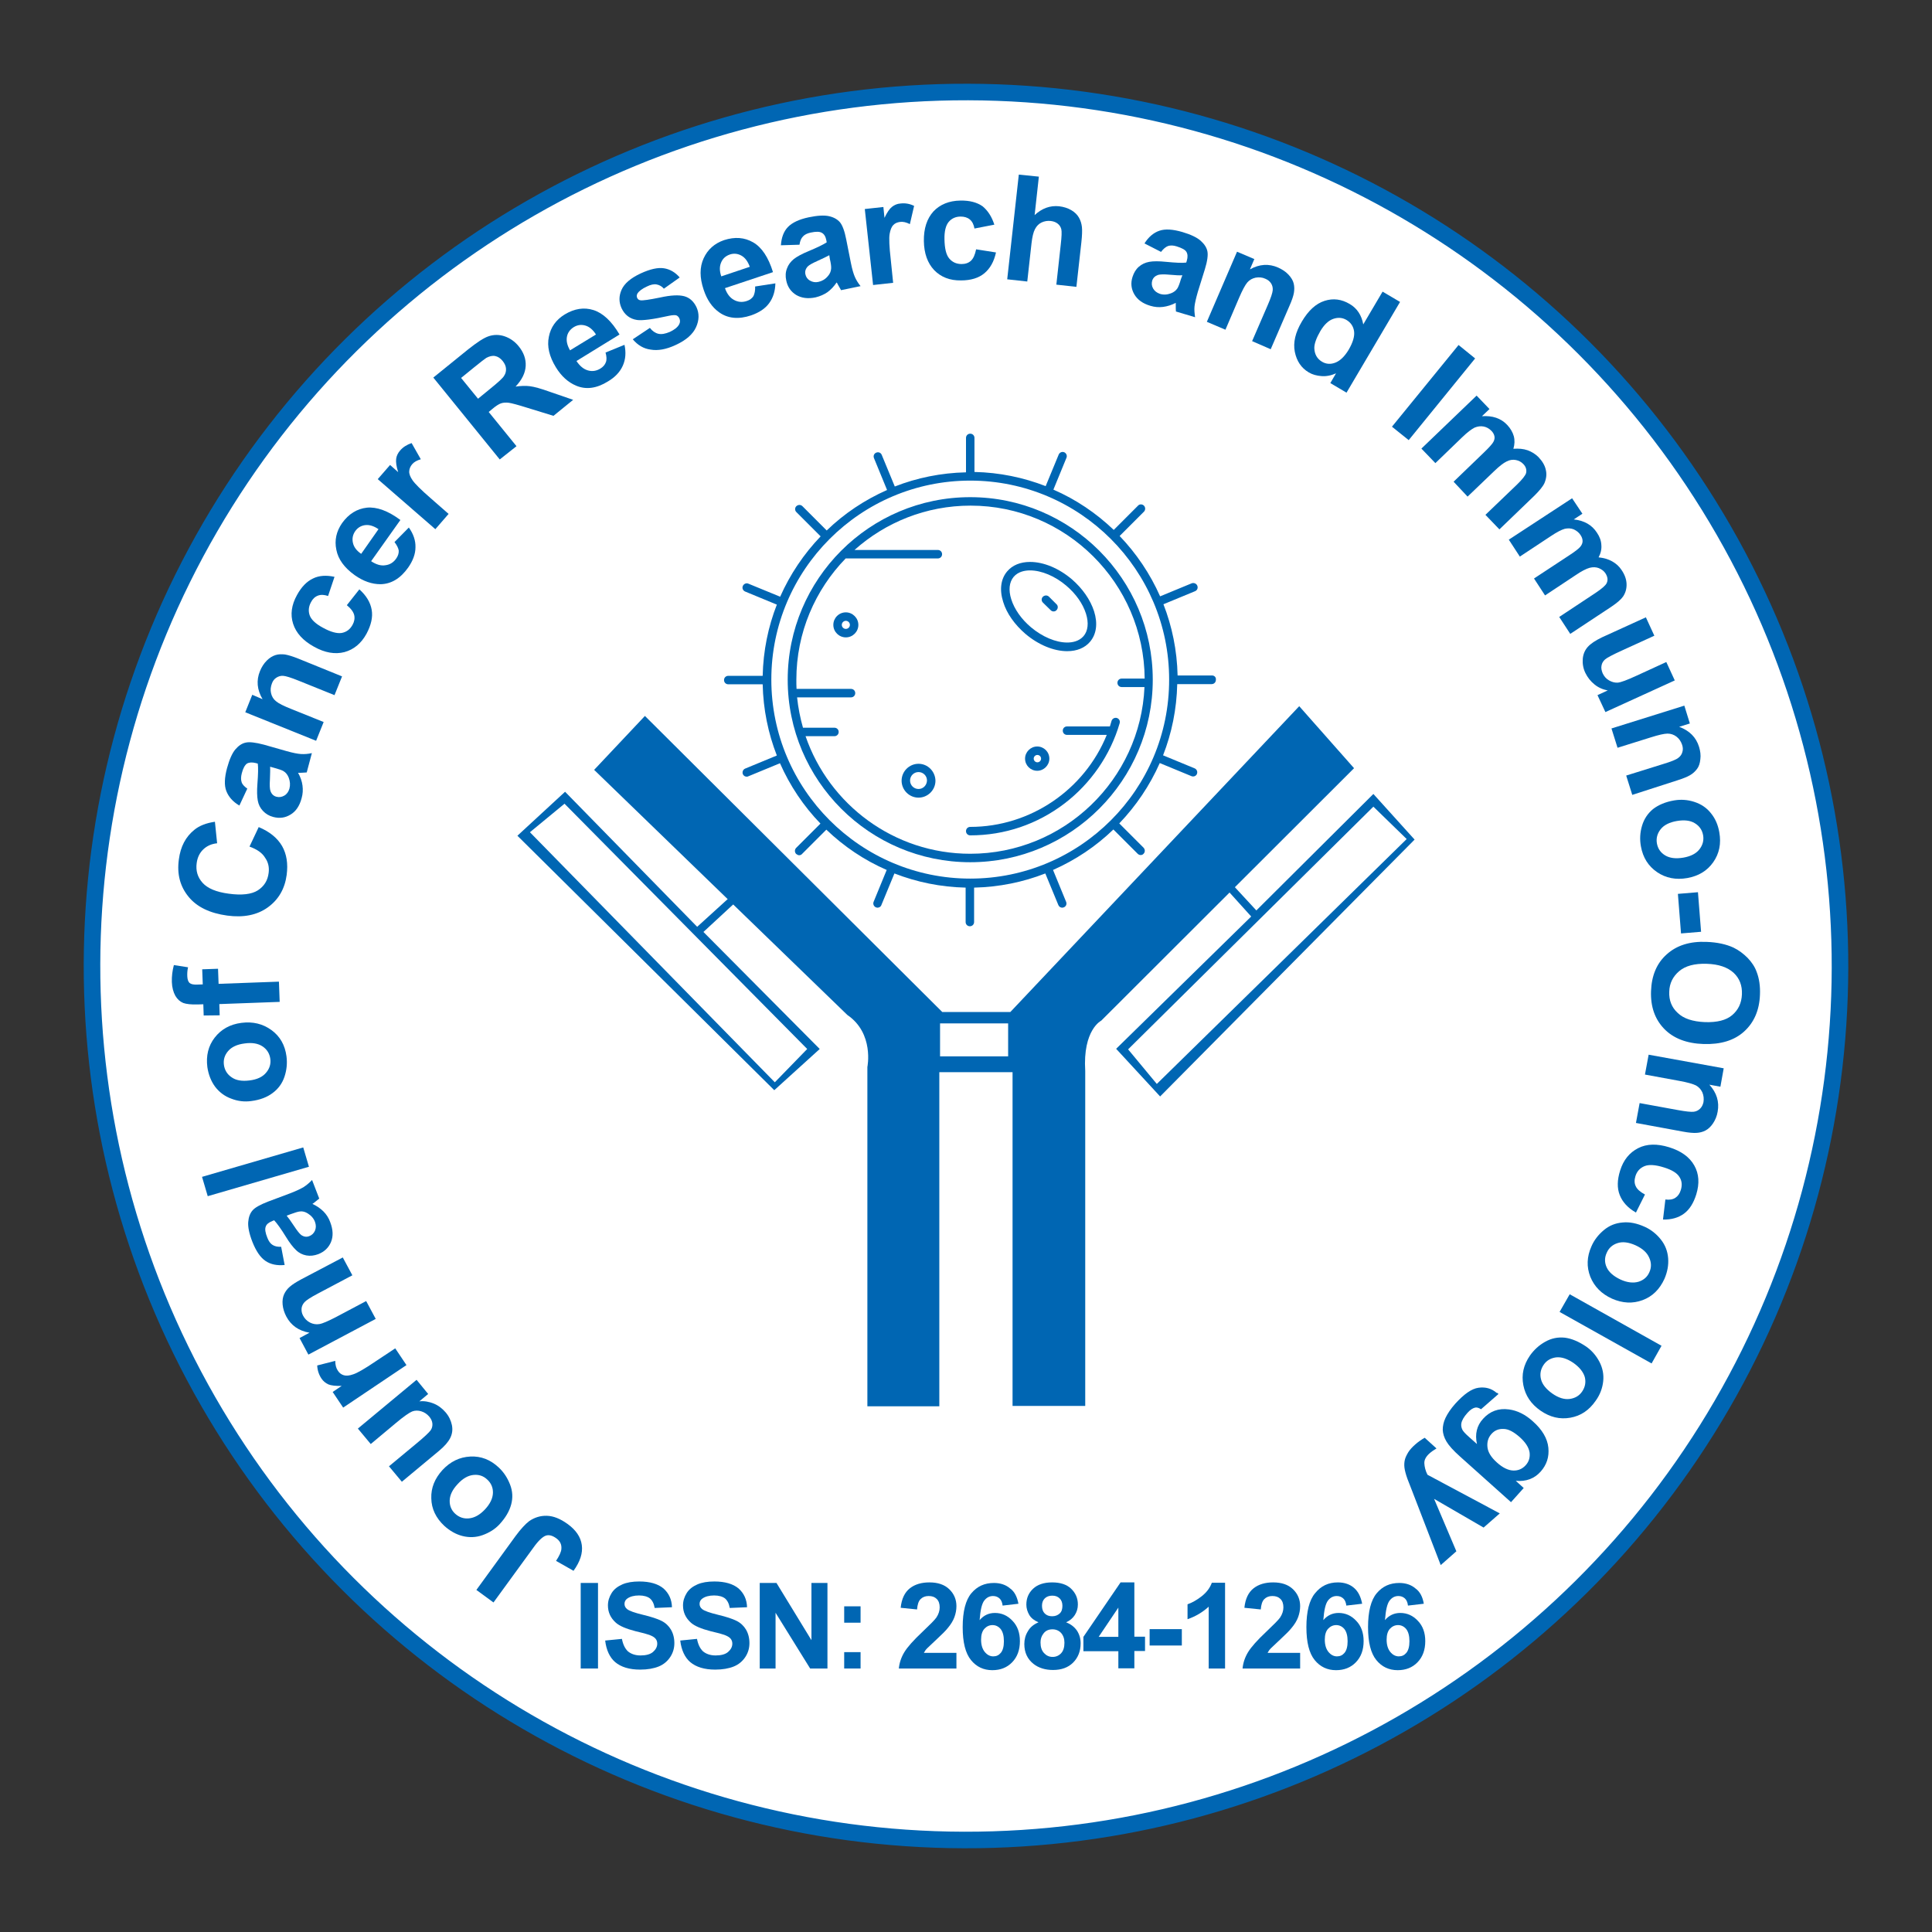 <?xml version="1.0" encoding="utf-8"?>
<!-- Generator: Adobe Illustrator 24.0.2, SVG Export Plug-In . SVG Version: 6.00 Build 0)  -->
<svg version="1.1" id="Layer_1" xmlns="http://www.w3.org/2000/svg" xmlns:xlink="http://www.w3.org/1999/xlink" x="0px" y="0px"
	 viewBox="0 0 105 105" style="enable-background:new 0 0 105 105;" xml:space="preserve">
<rect x="0" y="0" width="105" height="105" fill="#333333" stroke="none"/>
<style type="text/css">
	.st0{fill:#FFFFFF;stroke:#0066B3;stroke-width:0.9;stroke-miterlimit:10;}
	.st1{fill:none;}
	.st2{fill:#0066B3;}
	.st3{fill-rule:evenodd;clip-rule:evenodd;fill:#0066B3;}
	.st4{fill-rule:evenodd;clip-rule:evenodd;fill:#FFFFFF;}
</style>
<ellipse transform="matrix(2.512565e-03 -1 1 2.512565e-03 -0.132 104.868)" class="st0" cx="52.5" cy="52.5" rx="47.5" ry="47.5"/>
<g>
	<path class="st1" d="M87.49,65.53C80.3,84.85,58.8,94.69,39.48,87.49C20.15,80.3,10.32,58.8,17.51,39.48
		C24.7,20.15,46.2,10.32,65.52,17.51C84.85,24.7,94.69,46.2,87.49,65.53z"/>
	<path class="st2" d="M26.82,87.09l-0.93-0.68l2.13-2.93c0.28-0.38,0.53-0.65,0.74-0.81c0.29-0.2,0.61-0.3,0.96-0.29
		c0.36,0.01,0.73,0.16,1.12,0.44c0.46,0.33,0.72,0.71,0.78,1.15s-0.09,0.9-0.45,1.4l-0.95-0.54c0.18-0.27,0.28-0.49,0.29-0.65
		c0.02-0.24-0.07-0.43-0.28-0.58c-0.21-0.15-0.4-0.2-0.57-0.14s-0.4,0.27-0.67,0.65L26.82,87.09z"/>
	<path class="st2" d="M27.15,82.84c-0.25,0.27-0.56,0.46-0.92,0.59s-0.73,0.14-1.09,0.05c-0.36-0.09-0.69-0.28-0.99-0.55
		c-0.46-0.43-0.7-0.93-0.71-1.5c-0.02-0.57,0.19-1.08,0.61-1.54c0.43-0.46,0.93-0.7,1.51-0.73c0.58-0.03,1.09,0.17,1.54,0.59
		c0.28,0.26,0.48,0.57,0.62,0.93c0.14,0.36,0.16,0.72,0.06,1.09S27.47,82.49,27.15,82.84z M26.36,82.03c0.28-0.3,0.42-0.6,0.43-0.89
		c0.01-0.29-0.1-0.54-0.31-0.73c-0.21-0.2-0.46-0.28-0.75-0.25c-0.29,0.03-0.58,0.19-0.86,0.5c-0.28,0.3-0.42,0.59-0.43,0.88
		c-0.01,0.29,0.09,0.54,0.3,0.73s0.46,0.28,0.75,0.25C25.79,82.49,26.08,82.33,26.36,82.03z"/>
	<path class="st2" d="M23.27,75.76l-0.48,0.4c0.27-0.03,0.53,0.02,0.78,0.12s0.47,0.27,0.65,0.48c0.18,0.21,0.29,0.45,0.34,0.69
		c0.05,0.25,0.02,0.48-0.09,0.7c-0.11,0.22-0.31,0.45-0.61,0.7l-2.02,1.68l-0.7-0.84l1.47-1.22c0.45-0.37,0.71-0.62,0.79-0.73
		s0.11-0.24,0.1-0.37c-0.01-0.13-0.07-0.26-0.17-0.38c-0.12-0.14-0.27-0.24-0.44-0.29c-0.17-0.05-0.34-0.05-0.49,0.01
		c-0.15,0.06-0.46,0.27-0.91,0.65l-1.34,1.12l-0.7-0.84l3.19-2.65L23.27,75.76z"/>
	<path class="st2" d="M21.48,73.28l0.61,0.91l-3.44,2.31l-0.57-0.85l0.49-0.33c-0.33,0.01-0.57-0.02-0.72-0.08
		c-0.15-0.07-0.28-0.17-0.38-0.32c-0.14-0.21-0.22-0.45-0.23-0.71l0.98-0.25c0,0.22,0.05,0.4,0.14,0.53
		c0.08,0.13,0.19,0.21,0.32,0.25c0.13,0.04,0.3,0.03,0.52-0.05c0.22-0.07,0.62-0.3,1.21-0.7L21.48,73.28z"/>
	<path class="st2" d="M18.63,68.34l0.52,0.97l-1.87,0.99c-0.4,0.21-0.64,0.37-0.73,0.47c-0.09,0.1-0.15,0.22-0.16,0.34
		c-0.01,0.13,0.01,0.26,0.08,0.39c0.09,0.17,0.21,0.29,0.38,0.38c0.16,0.08,0.33,0.11,0.51,0.08c0.18-0.03,0.47-0.16,0.88-0.37
		l1.66-0.88l0.52,0.97l-3.66,1.94l-0.48-0.9l0.54-0.29c-0.58-0.1-1-0.39-1.26-0.88c-0.11-0.21-0.18-0.43-0.2-0.65
		c-0.02-0.22,0.01-0.4,0.08-0.56c0.07-0.15,0.17-0.29,0.31-0.41s0.34-0.25,0.62-0.4L18.63,68.34z"/>
	<path class="st2" d="M15.28,67.76l0.19,0.99c-0.41,0.04-0.76-0.03-1.04-0.22s-0.51-0.53-0.71-1.03c-0.18-0.46-0.25-0.82-0.23-1.08
		c0.02-0.27,0.1-0.48,0.23-0.63c0.13-0.16,0.42-0.32,0.86-0.49l1.2-0.45c0.34-0.13,0.58-0.25,0.73-0.34c0.15-0.1,0.3-0.22,0.45-0.38
		l0.39,1.01c-0.06,0.05-0.15,0.12-0.26,0.21c-0.05,0.04-0.09,0.07-0.11,0.08c0.24,0.11,0.44,0.25,0.6,0.41s0.29,0.36,0.37,0.59
		c0.15,0.4,0.17,0.75,0.04,1.07c-0.13,0.31-0.36,0.53-0.69,0.66c-0.22,0.08-0.43,0.11-0.65,0.07c-0.21-0.04-0.4-0.13-0.56-0.29
		c-0.16-0.15-0.35-0.39-0.55-0.72c-0.27-0.44-0.49-0.74-0.64-0.9l-0.1,0.04c-0.2,0.08-0.32,0.18-0.36,0.31
		c-0.05,0.13-0.02,0.33,0.09,0.6c0.07,0.18,0.16,0.31,0.27,0.38C14.92,67.73,15.07,67.77,15.28,67.76z M15.58,66.07
		c0.09,0.11,0.23,0.3,0.4,0.56c0.17,0.26,0.3,0.42,0.39,0.49c0.15,0.1,0.29,0.12,0.44,0.06c0.14-0.05,0.25-0.16,0.31-0.3
		c0.06-0.15,0.06-0.3,0-0.47c-0.07-0.19-0.2-0.34-0.39-0.46c-0.14-0.09-0.29-0.13-0.43-0.11c-0.1,0.01-0.27,0.06-0.51,0.15
		L15.58,66.07z"/>
	<path class="st2" d="M16.79,63.41l-5.5,1.6l-0.31-1.05l5.5-1.6L16.79,63.41z"/>
	<path class="st2" d="M13.65,59.84c-0.36,0.05-0.72,0.01-1.08-0.13c-0.36-0.13-0.65-0.35-0.88-0.65c-0.22-0.3-0.36-0.66-0.42-1.06
		c-0.08-0.62,0.05-1.16,0.4-1.61c0.35-0.45,0.83-0.72,1.45-0.8c0.62-0.08,1.16,0.05,1.63,0.39s0.74,0.82,0.82,1.43
		c0.05,0.38,0.01,0.75-0.11,1.11s-0.34,0.66-0.64,0.88C14.52,59.63,14.13,59.78,13.65,59.84z M13.56,58.72
		c0.41-0.05,0.71-0.19,0.9-0.42c0.19-0.22,0.27-0.48,0.23-0.76c-0.04-0.28-0.18-0.51-0.42-0.67c-0.24-0.16-0.57-0.22-0.98-0.16
		c-0.4,0.05-0.7,0.19-0.89,0.41c-0.19,0.22-0.27,0.47-0.23,0.76c0.04,0.28,0.18,0.51,0.42,0.67C12.83,58.72,13.15,58.77,13.56,58.72
		z"/>
	<path class="st2" d="M11.07,55.19l-0.02-0.61l-0.31,0.01c-0.35,0.01-0.61-0.02-0.78-0.08c-0.17-0.07-0.32-0.2-0.43-0.39
		c-0.11-0.2-0.18-0.45-0.19-0.75c-0.01-0.31,0.03-0.62,0.11-0.92l0.77,0.12c-0.04,0.18-0.05,0.34-0.04,0.51
		c0.01,0.16,0.05,0.27,0.12,0.34c0.08,0.07,0.22,0.1,0.43,0.09l0.29-0.01l-0.03-0.82l0.86-0.03l0.03,0.82l3.28-0.12l0.04,1.1
		l-3.28,0.12l0.02,0.61L11.07,55.19z"/>
	<path class="st2" d="M13.56,46.01l0.5-1.06c0.6,0.25,1.02,0.6,1.27,1.03c0.25,0.44,0.33,0.96,0.25,1.57
		c-0.1,0.75-0.44,1.34-1.02,1.76c-0.58,0.42-1.32,0.57-2.21,0.45c-0.95-0.13-1.65-0.47-2.1-1.02c-0.46-0.56-0.64-1.23-0.53-2.03
		c0.09-0.7,0.37-1.23,0.84-1.61c0.28-0.23,0.65-0.37,1.12-0.44l0.12,1.17c-0.3,0.03-0.55,0.14-0.75,0.33
		c-0.2,0.19-0.32,0.44-0.36,0.74c-0.06,0.42,0.05,0.78,0.32,1.08s0.74,0.5,1.42,0.59c0.72,0.1,1.25,0.03,1.58-0.18
		c0.34-0.22,0.54-0.53,0.59-0.95c0.04-0.3-0.02-0.58-0.19-0.82C14.25,46.35,13.97,46.16,13.56,46.01z"/>
	<path class="st2" d="M13.44,42.86l-0.43,0.92c-0.36-0.21-0.59-0.48-0.71-0.79c-0.12-0.31-0.1-0.73,0.04-1.25
		c0.13-0.47,0.28-0.81,0.45-1.01c0.17-0.2,0.36-0.33,0.56-0.37c0.2-0.05,0.53-0.01,0.99,0.11l1.23,0.35
		c0.35,0.1,0.62,0.15,0.79,0.16c0.18,0.01,0.37,0,0.59-0.05l-0.28,1.05c-0.08,0.01-0.19,0.01-0.34,0.02c-0.07,0-0.11,0-0.13,0
		c0.13,0.23,0.21,0.46,0.24,0.69c0.03,0.23,0.02,0.46-0.05,0.7c-0.11,0.41-0.31,0.71-0.6,0.88c-0.29,0.18-0.6,0.22-0.94,0.13
		c-0.23-0.06-0.41-0.17-0.56-0.33c-0.15-0.16-0.24-0.34-0.28-0.56s-0.05-0.52-0.02-0.91c0.04-0.52,0.05-0.89,0.02-1.1l-0.11-0.03
		c-0.2-0.05-0.36-0.04-0.48,0.03c-0.11,0.08-0.21,0.25-0.28,0.53c-0.05,0.19-0.05,0.35-0.01,0.47
		C13.16,42.62,13.27,42.74,13.44,42.86z M14.68,41.67c0.01,0.15,0,0.38-0.01,0.69c-0.02,0.31-0.01,0.52,0.03,0.63
		c0.06,0.17,0.17,0.27,0.32,0.31c0.15,0.04,0.29,0.02,0.43-0.06c0.14-0.08,0.23-0.21,0.28-0.38c0.05-0.19,0.04-0.39-0.04-0.6
		c-0.06-0.15-0.15-0.27-0.28-0.35c-0.08-0.05-0.25-0.11-0.51-0.18L14.68,41.67z"/>
	<path class="st2" d="M18.59,36.76l-0.41,1.02l-1.96-0.79c-0.42-0.17-0.69-0.25-0.83-0.26c-0.14-0.01-0.26,0.03-0.37,0.1
		s-0.19,0.17-0.24,0.31c-0.07,0.18-0.09,0.36-0.05,0.53c0.04,0.18,0.13,0.33,0.27,0.44c0.14,0.12,0.42,0.26,0.85,0.43l1.74,0.7
		l-0.41,1.02l-3.85-1.55l0.38-0.95L14.27,38c-0.3-0.51-0.35-1.02-0.14-1.53c0.09-0.22,0.21-0.41,0.37-0.57s0.32-0.25,0.48-0.3
		s0.33-0.05,0.51-0.03c0.17,0.03,0.41,0.1,0.71,0.22L18.59,36.76z"/>
	<path class="st2" d="M18.18,31.35l-0.35,1.04c-0.21-0.07-0.39-0.08-0.55-0.02c-0.16,0.06-0.29,0.18-0.38,0.36
		c-0.13,0.24-0.15,0.48-0.07,0.71s0.32,0.46,0.71,0.67c0.43,0.24,0.78,0.33,1.03,0.29c0.26-0.05,0.45-0.19,0.59-0.44
		c0.1-0.18,0.13-0.36,0.09-0.53c-0.04-0.17-0.17-0.35-0.4-0.54l0.68-0.86c0.38,0.34,0.6,0.71,0.67,1.11s-0.03,0.83-0.28,1.3
		c-0.29,0.53-0.69,0.86-1.2,1c-0.51,0.13-1.06,0.04-1.65-0.29c-0.6-0.33-0.98-0.75-1.14-1.25c-0.16-0.5-0.09-1.02,0.21-1.56
		c0.24-0.44,0.53-0.74,0.87-0.9C17.33,31.28,17.73,31.25,18.18,31.35z"/>
	<path class="st2" d="M21.44,29.46l0.78-0.79c0.25,0.35,0.37,0.71,0.36,1.07c0,0.37-0.14,0.74-0.4,1.11
		c-0.42,0.59-0.92,0.89-1.5,0.9c-0.47,0-0.93-0.16-1.4-0.49c-0.56-0.4-0.9-0.86-1-1.38c-0.11-0.52,0-1,0.31-1.45
		c0.36-0.5,0.81-0.78,1.35-0.84c0.54-0.05,1.15,0.17,1.82,0.67l-1.59,2.24c0.27,0.18,0.53,0.26,0.77,0.22
		c0.25-0.03,0.44-0.15,0.59-0.36c0.1-0.14,0.15-0.29,0.14-0.44C21.65,29.79,21.57,29.63,21.44,29.46z M20.57,28.76
		c-0.26-0.18-0.51-0.25-0.73-0.22c-0.22,0.03-0.4,0.14-0.53,0.32c-0.14,0.2-0.18,0.41-0.13,0.64c0.05,0.23,0.2,0.43,0.45,0.6
		L20.57,28.76z"/>
	<path class="st2" d="M24.38,27.93l-0.72,0.83l-3.13-2.72l0.67-0.77l0.44,0.39c-0.1-0.31-0.13-0.55-0.11-0.72
		c0.02-0.16,0.09-0.31,0.21-0.45c0.16-0.19,0.37-0.32,0.63-0.41l0.5,0.88c-0.21,0.06-0.37,0.15-0.47,0.27
		c-0.1,0.12-0.15,0.24-0.16,0.38c-0.01,0.14,0.05,0.3,0.18,0.49c0.13,0.19,0.46,0.52,0.99,0.98L24.38,27.93z"/>
	<path class="st2" d="M27.16,24.97l-3.61-4.45l1.89-1.53c0.48-0.38,0.85-0.63,1.13-0.72c0.28-0.09,0.57-0.09,0.86,0.01
		c0.29,0.1,0.55,0.28,0.76,0.54c0.27,0.33,0.4,0.69,0.38,1.07c-0.02,0.38-0.2,0.75-0.55,1.12c0.29-0.04,0.55-0.05,0.78-0.02
		c0.24,0.03,0.6,0.13,1.1,0.31l1.25,0.43l-1.07,0.87l-1.43-0.44c-0.51-0.16-0.85-0.25-1-0.27s-0.3-0.01-0.42,0.03
		s-0.29,0.15-0.49,0.32l-0.18,0.15l1.51,1.86L27.16,24.97z M25.98,21.67l0.66-0.54c0.43-0.35,0.69-0.58,0.76-0.71
		c0.08-0.12,0.11-0.25,0.1-0.39c-0.01-0.14-0.07-0.27-0.18-0.41c-0.12-0.15-0.26-0.24-0.41-0.27c-0.15-0.03-0.31,0.01-0.48,0.1
		c-0.08,0.05-0.3,0.22-0.67,0.52l-0.7,0.57L25.98,21.67z"/>
	<path class="st2" d="M32.91,19.16l1.03-0.42c0.09,0.42,0.06,0.79-0.09,1.13c-0.15,0.34-0.42,0.63-0.81,0.86
		c-0.61,0.38-1.19,0.46-1.73,0.23c-0.43-0.18-0.8-0.51-1.1-1c-0.36-0.59-0.49-1.14-0.38-1.66c0.1-0.52,0.39-0.92,0.86-1.21
		c0.53-0.32,1.05-0.4,1.56-0.24s0.99,0.6,1.42,1.33l-2.34,1.44c0.18,0.27,0.38,0.44,0.62,0.51c0.24,0.07,0.47,0.03,0.68-0.1
		c0.15-0.09,0.25-0.21,0.3-0.35C32.98,19.55,32.97,19.37,32.91,19.16z M32.39,18.18c-0.17-0.27-0.37-0.43-0.59-0.49
		c-0.22-0.06-0.42-0.03-0.62,0.09c-0.2,0.13-0.33,0.3-0.37,0.53c-0.04,0.23,0.02,0.47,0.17,0.73L32.39,18.18z"/>
	<path class="st2" d="M34.39,18.44l0.93-0.62c0.13,0.17,0.29,0.28,0.46,0.32c0.18,0.04,0.38,0,0.62-0.1
		c0.26-0.12,0.43-0.26,0.51-0.41c0.06-0.11,0.06-0.22,0.01-0.33c-0.04-0.08-0.09-0.13-0.16-0.16c-0.07-0.02-0.2-0.02-0.39,0.02
		c-0.89,0.2-1.47,0.27-1.75,0.23c-0.39-0.06-0.67-0.28-0.84-0.64c-0.15-0.33-0.15-0.66,0-1c0.15-0.34,0.5-0.64,1.04-0.89
		c0.52-0.24,0.94-0.33,1.26-0.28c0.33,0.05,0.62,0.22,0.86,0.5l-0.86,0.61c-0.11-0.13-0.24-0.2-0.39-0.23
		c-0.15-0.03-0.33,0.01-0.53,0.11c-0.26,0.12-0.43,0.25-0.51,0.37c-0.05,0.09-0.06,0.17-0.02,0.25c0.03,0.07,0.09,0.12,0.18,0.13
		c0.12,0.02,0.47-0.03,1.06-0.15c0.59-0.13,1.02-0.15,1.32-0.07c0.29,0.08,0.51,0.28,0.66,0.59c0.16,0.35,0.15,0.71-0.02,1.09
		c-0.17,0.38-0.54,0.71-1.11,0.97c-0.51,0.24-0.97,0.32-1.36,0.25C34.97,18.95,34.65,18.75,34.39,18.44z"/>
	<path class="st2" d="M41.04,15.57l1.1-0.17c-0.01,0.42-0.12,0.78-0.34,1.08s-0.55,0.51-0.98,0.66c-0.68,0.23-1.27,0.17-1.74-0.17
		c-0.38-0.27-0.66-0.68-0.84-1.23c-0.22-0.65-0.22-1.22,0-1.7c0.22-0.48,0.59-0.81,1.11-0.99c0.59-0.19,1.11-0.15,1.58,0.12
		c0.47,0.27,0.83,0.81,1.08,1.62l-2.61,0.87c0.11,0.31,0.27,0.52,0.49,0.64s0.45,0.14,0.69,0.06c0.16-0.05,0.29-0.14,0.37-0.27
		C41.01,15.96,41.05,15.79,41.04,15.57z M40.75,14.5c-0.11-0.3-0.26-0.5-0.46-0.61c-0.2-0.11-0.41-0.13-0.62-0.06
		c-0.23,0.08-0.39,0.22-0.48,0.44c-0.09,0.21-0.09,0.46,0.01,0.75L40.75,14.5z"/>
	<path class="st2" d="M43.45,13.3l-1.01,0.03c0.03-0.42,0.15-0.75,0.38-0.99c0.23-0.24,0.61-0.42,1.13-0.53
		c0.48-0.1,0.85-0.12,1.11-0.06c0.26,0.06,0.45,0.17,0.59,0.33c0.13,0.16,0.25,0.46,0.34,0.93l0.25,1.26
		c0.07,0.36,0.15,0.62,0.22,0.78c0.07,0.16,0.17,0.33,0.31,0.5l-1.06,0.22c-0.04-0.07-0.1-0.17-0.17-0.3
		c-0.03-0.06-0.05-0.1-0.07-0.12c-0.15,0.22-0.31,0.39-0.5,0.53c-0.19,0.13-0.4,0.22-0.64,0.28c-0.42,0.09-0.77,0.04-1.06-0.13
		c-0.29-0.18-0.47-0.44-0.54-0.79c-0.05-0.23-0.04-0.45,0.04-0.65c0.07-0.2,0.2-0.37,0.37-0.51c0.18-0.14,0.44-0.28,0.8-0.43
		c0.48-0.2,0.81-0.36,0.99-0.48l-0.02-0.11c-0.04-0.21-0.12-0.34-0.25-0.41c-0.12-0.07-0.32-0.07-0.6-0.01
		c-0.19,0.04-0.33,0.11-0.42,0.21C43.54,12.95,43.48,13.1,43.45,13.3z M45.07,13.87c-0.13,0.07-0.33,0.17-0.62,0.3
		c-0.29,0.13-0.47,0.23-0.55,0.31c-0.12,0.13-0.16,0.27-0.13,0.42c0.03,0.15,0.11,0.27,0.25,0.35s0.29,0.11,0.46,0.07
		c0.19-0.04,0.37-0.14,0.51-0.31c0.11-0.12,0.17-0.26,0.18-0.41c0.01-0.1-0.01-0.28-0.07-0.53L45.07,13.87z"/>
	<path class="st2" d="M48.54,15.37l-1.09,0.12L47,11.36l1.01-0.11l0.06,0.59c0.14-0.3,0.28-0.5,0.41-0.6
		c0.13-0.1,0.28-0.17,0.46-0.18c0.25-0.03,0.5,0.01,0.74,0.13l-0.23,0.99c-0.2-0.1-0.37-0.14-0.53-0.12
		c-0.15,0.02-0.28,0.07-0.37,0.17c-0.1,0.1-0.16,0.26-0.2,0.48c-0.04,0.23-0.02,0.69,0.06,1.39L48.54,15.37z"/>
	<path class="st2" d="M54.04,12.21l-1.08,0.21c-0.04-0.22-0.12-0.38-0.25-0.49c-0.13-0.11-0.3-0.16-0.5-0.16
		c-0.27,0-0.49,0.1-0.65,0.29c-0.16,0.19-0.24,0.51-0.23,0.95c0.01,0.49,0.09,0.84,0.26,1.04c0.17,0.2,0.39,0.3,0.67,0.3
		c0.21,0,0.38-0.06,0.51-0.18c0.13-0.12,0.22-0.33,0.28-0.62l1.08,0.17c-0.11,0.5-0.32,0.87-0.63,1.13s-0.74,0.39-1.27,0.39
		c-0.61,0.01-1.09-0.18-1.46-0.56c-0.36-0.38-0.55-0.91-0.56-1.58c-0.01-0.69,0.17-1.22,0.52-1.61c0.36-0.38,0.85-0.58,1.46-0.59
		c0.51-0.01,0.91,0.1,1.21,0.31C53.68,11.44,53.9,11.77,54.04,12.21z"/>
	<path class="st2" d="M56.46,9.6l-0.23,2.09c0.4-0.37,0.84-0.53,1.33-0.48c0.25,0.03,0.47,0.1,0.66,0.21s0.33,0.25,0.42,0.41
		c0.09,0.16,0.14,0.33,0.16,0.51c0.02,0.18,0.01,0.46-0.03,0.83l-0.27,2.42l-1.09-0.12l0.24-2.18c0.05-0.43,0.06-0.71,0.03-0.83
		s-0.09-0.22-0.19-0.3s-0.22-0.13-0.38-0.15c-0.18-0.02-0.35,0.01-0.5,0.08c-0.15,0.07-0.27,0.19-0.36,0.36
		c-0.09,0.17-0.15,0.43-0.19,0.78l-0.23,2.07l-1.09-0.12l0.63-5.69L56.46,9.6z"/>
	<path class="st2" d="M63.1,13.69l-0.9-0.46c0.22-0.35,0.49-0.58,0.81-0.69c0.32-0.11,0.73-0.08,1.25,0.07c0.47,0.14,0.8,0.3,1,0.48
		c0.2,0.18,0.32,0.37,0.36,0.57c0.04,0.2,0,0.53-0.14,0.98l-0.38,1.22c-0.1,0.35-0.16,0.61-0.18,0.79s0,0.37,0.03,0.59l-1.04-0.31
		c-0.01-0.08-0.01-0.19-0.01-0.34c0-0.07,0-0.11,0-0.13c-0.23,0.12-0.46,0.19-0.69,0.22c-0.23,0.03-0.46,0.01-0.69-0.06
		c-0.41-0.12-0.7-0.33-0.87-0.62c-0.17-0.29-0.21-0.61-0.1-0.95c0.07-0.22,0.18-0.41,0.34-0.55c0.16-0.14,0.35-0.23,0.57-0.27
		s0.52-0.04,0.91,0c0.52,0.05,0.89,0.07,1.1,0.04l0.03-0.1c0.06-0.2,0.05-0.36-0.02-0.48c-0.07-0.12-0.25-0.21-0.53-0.3
		c-0.19-0.06-0.34-0.06-0.47-0.02C63.35,13.42,63.22,13.53,63.1,13.69z M64.26,14.96c-0.15,0.01-0.38,0-0.69-0.03
		s-0.52-0.02-0.63,0.01c-0.17,0.06-0.27,0.16-0.32,0.31c-0.04,0.15-0.03,0.29,0.05,0.43c0.08,0.14,0.2,0.23,0.37,0.29
		c0.19,0.06,0.39,0.05,0.6-0.03c0.16-0.06,0.27-0.15,0.35-0.27c0.05-0.08,0.12-0.25,0.19-0.5L64.26,14.96z"/>
	<path class="st2" d="M69.06,18.98l-1.01-0.44l0.84-1.94c0.18-0.41,0.27-0.69,0.28-0.83c0.01-0.14-0.02-0.26-0.09-0.37
		c-0.07-0.11-0.17-0.19-0.31-0.25c-0.17-0.08-0.35-0.09-0.53-0.06c-0.18,0.04-0.33,0.12-0.45,0.26c-0.12,0.14-0.27,0.42-0.45,0.84
		l-0.74,1.73l-1.01-0.43l1.64-3.81l0.94,0.4l-0.24,0.56c0.52-0.29,1.03-0.32,1.53-0.1c0.22,0.1,0.41,0.22,0.56,0.38
		c0.15,0.16,0.25,0.32,0.29,0.49c0.04,0.17,0.04,0.33,0.01,0.51c-0.03,0.17-0.11,0.41-0.24,0.7L69.06,18.98z"/>
	<path class="st2" d="M73.18,21.34l-0.88-0.52l0.31-0.53c-0.27,0.12-0.53,0.17-0.79,0.15c-0.26-0.02-0.49-0.08-0.69-0.2
		c-0.41-0.24-0.66-0.62-0.76-1.12c-0.1-0.5,0.03-1.05,0.38-1.64c0.36-0.61,0.77-0.98,1.24-1.13s0.92-0.09,1.36,0.17
		c0.4,0.23,0.65,0.61,0.74,1.11l1.05-1.78l0.95,0.56L73.18,21.34z M71.76,17.99c-0.22,0.38-0.33,0.69-0.33,0.92
		c0.01,0.34,0.15,0.59,0.42,0.75c0.22,0.13,0.46,0.15,0.72,0.05c0.26-0.1,0.5-0.33,0.72-0.69c0.24-0.41,0.34-0.75,0.3-1.02
		c-0.04-0.27-0.18-0.47-0.41-0.61c-0.22-0.13-0.46-0.15-0.72-0.06C72.2,17.42,71.97,17.64,71.76,17.99z"/>
	<path class="st2" d="M75.65,23.19l3.62-4.44l0.9,0.73l-3.61,4.44L75.65,23.19z"/>
	<path class="st2" d="M80.25,21.5l0.7,0.73l-0.41,0.39c0.57-0.04,1.03,0.11,1.37,0.47c0.18,0.19,0.3,0.4,0.36,0.61
		c0.06,0.22,0.05,0.45-0.02,0.69c0.29-0.02,0.54,0,0.77,0.08c0.22,0.08,0.42,0.2,0.59,0.37c0.21,0.22,0.35,0.45,0.4,0.69
		c0.06,0.24,0.03,0.48-0.07,0.72c-0.08,0.18-0.26,0.4-0.54,0.68l-1.91,1.84l-0.76-0.79l1.71-1.64c0.3-0.29,0.46-0.5,0.5-0.63
		c0.04-0.18-0.01-0.35-0.16-0.5c-0.11-0.11-0.24-0.18-0.4-0.21s-0.33-0.01-0.5,0.08c-0.17,0.08-0.4,0.26-0.68,0.53l-1.44,1.38
		L79,26.18l1.64-1.58c0.29-0.28,0.46-0.47,0.52-0.58c0.06-0.11,0.08-0.21,0.06-0.31s-0.07-0.2-0.17-0.3
		c-0.12-0.12-0.26-0.2-0.42-0.23c-0.16-0.03-0.32-0.01-0.49,0.06c-0.16,0.08-0.39,0.25-0.68,0.53l-1.45,1.4l-0.76-0.79L80.25,21.5z"
		/>
	<path class="st2" d="M85.44,27.08l0.56,0.84l-0.47,0.31c0.57,0.06,0.99,0.3,1.26,0.72c0.15,0.22,0.23,0.44,0.24,0.67
		c0.02,0.22-0.03,0.45-0.15,0.67c0.28,0.03,0.53,0.1,0.74,0.22s0.38,0.27,0.51,0.47c0.17,0.25,0.26,0.5,0.27,0.75
		s-0.05,0.48-0.19,0.69c-0.11,0.16-0.33,0.35-0.66,0.57l-2.21,1.46l-0.6-0.92l1.98-1.31c0.34-0.23,0.54-0.4,0.6-0.53
		c0.08-0.17,0.05-0.34-0.06-0.52c-0.08-0.13-0.2-0.22-0.36-0.29c-0.15-0.06-0.32-0.07-0.51-0.02c-0.18,0.05-0.44,0.18-0.76,0.4
		l-1.66,1.1l-0.6-0.92l1.9-1.25c0.34-0.22,0.54-0.38,0.62-0.48c0.08-0.1,0.12-0.2,0.12-0.3c0-0.1-0.03-0.21-0.11-0.33
		c-0.09-0.14-0.22-0.24-0.37-0.31c-0.15-0.06-0.31-0.07-0.49-0.03c-0.18,0.05-0.43,0.18-0.76,0.4l-1.68,1.11l-0.6-0.92L85.44,27.08z
		"/>
	<path class="st2" d="M86.82,37.78l0.56-0.26c-0.26-0.04-0.51-0.15-0.72-0.32s-0.38-0.38-0.5-0.63c-0.12-0.25-0.16-0.51-0.14-0.76
		c0.02-0.25,0.11-0.47,0.27-0.65c0.16-0.18,0.42-0.35,0.77-0.52l2.39-1.09l0.46,1l-1.73,0.79c-0.53,0.24-0.85,0.41-0.95,0.5
		c-0.1,0.09-0.17,0.2-0.19,0.33c-0.03,0.13,0,0.27,0.06,0.42c0.08,0.17,0.19,0.3,0.35,0.39c0.16,0.09,0.31,0.13,0.47,0.12
		s0.51-0.14,1.05-0.39l1.59-0.73l0.46,1l-3.77,1.72L86.82,37.78z"/>
	<path class="st2" d="M88.71,43.2l-0.33-1.05l2.02-0.63c0.43-0.13,0.7-0.24,0.81-0.33c0.11-0.08,0.19-0.19,0.22-0.31
		c0.04-0.12,0.04-0.25-0.01-0.4c-0.06-0.18-0.16-0.33-0.3-0.44c-0.14-0.11-0.31-0.17-0.49-0.17c-0.18,0-0.49,0.07-0.93,0.21
		l-1.79,0.56l-0.33-1.05l3.96-1.24l0.3,0.97l-0.58,0.18c0.56,0.21,0.92,0.57,1.08,1.09c0.07,0.23,0.1,0.46,0.07,0.67
		c-0.02,0.22-0.08,0.4-0.18,0.53s-0.22,0.25-0.38,0.34c-0.15,0.09-0.38,0.18-0.69,0.28L88.71,43.2z"/>
	<path class="st2" d="M90.99,43.5c0.36-0.06,0.72-0.04,1.09,0.08c0.37,0.12,0.67,0.32,0.9,0.61c0.24,0.29,0.39,0.64,0.46,1.04
		c0.11,0.62,0,1.16-0.33,1.63c-0.33,0.47-0.8,0.75-1.41,0.86c-0.62,0.11-1.17,0-1.64-0.32c-0.48-0.33-0.77-0.79-0.88-1.4
		c-0.07-0.38-0.05-0.75,0.06-1.12c0.11-0.37,0.31-0.67,0.6-0.91C90.14,43.74,90.52,43.58,90.99,43.5z M91.13,44.62
		c-0.4,0.07-0.7,0.22-0.88,0.45c-0.18,0.23-0.25,0.49-0.2,0.77s0.2,0.5,0.45,0.65c0.25,0.15,0.58,0.19,0.99,0.12
		c0.4-0.07,0.69-0.22,0.87-0.45c0.18-0.23,0.25-0.49,0.2-0.77c-0.05-0.28-0.2-0.5-0.45-0.65C91.87,44.59,91.54,44.55,91.13,44.62z"
		/>
	<path class="st2" d="M91.19,48.58l1.09-0.09l0.17,2.15l-1.09,0.09L91.19,48.58z"/>
	<path class="st2" d="M92.75,51.19c0.58,0.02,1.07,0.13,1.46,0.31c0.29,0.14,0.54,0.33,0.77,0.56c0.22,0.23,0.39,0.48,0.49,0.76
		c0.14,0.36,0.2,0.78,0.18,1.24c-0.03,0.84-0.32,1.51-0.86,2c-0.54,0.49-1.28,0.71-2.21,0.68c-0.92-0.03-1.64-0.31-2.14-0.83
		c-0.5-0.52-0.74-1.2-0.71-2.04c0.03-0.85,0.31-1.52,0.85-2C91.12,51.38,91.84,51.15,92.75,51.19z M92.75,52.38
		c-0.65-0.02-1.15,0.11-1.49,0.4s-0.53,0.66-0.54,1.12c-0.02,0.46,0.13,0.85,0.46,1.15c0.32,0.31,0.81,0.47,1.48,0.5
		c0.66,0.02,1.15-0.1,1.48-0.38c0.33-0.28,0.51-0.65,0.53-1.13c0.02-0.48-0.13-0.87-0.45-1.17C93.89,52.57,93.41,52.4,92.75,52.38z"
		/>
	<path class="st2" d="M88.91,61.03l0.2-1.08l2.08,0.38c0.44,0.08,0.73,0.11,0.87,0.09c0.14-0.02,0.25-0.08,0.34-0.17
		c0.09-0.09,0.15-0.21,0.18-0.35c0.03-0.19,0.01-0.36-0.06-0.53c-0.08-0.17-0.19-0.29-0.35-0.38c-0.16-0.08-0.47-0.17-0.92-0.25
		l-1.85-0.34l0.2-1.08l4.08,0.74l-0.18,1l-0.6-0.11c0.4,0.44,0.55,0.93,0.45,1.47c-0.04,0.24-0.13,0.45-0.25,0.63
		s-0.26,0.31-0.41,0.39c-0.15,0.08-0.32,0.12-0.49,0.13c-0.18,0.01-0.42-0.01-0.74-0.07L88.91,61.03z"/>
	<path class="st2" d="M90.38,66.28l0.13-1.09c0.22,0.03,0.4,0,0.54-0.09s0.24-0.23,0.3-0.43c0.08-0.26,0.06-0.5-0.08-0.71
		c-0.13-0.21-0.41-0.38-0.83-0.51c-0.47-0.15-0.83-0.17-1.07-0.07c-0.24,0.1-0.41,0.28-0.49,0.55c-0.06,0.2-0.06,0.38,0.02,0.54
		c0.07,0.16,0.24,0.31,0.5,0.45l-0.49,0.98c-0.44-0.25-0.73-0.57-0.88-0.95c-0.15-0.38-0.14-0.82,0.02-1.33
		c0.18-0.58,0.51-0.98,0.98-1.22s1.03-0.25,1.68-0.05c0.65,0.2,1.11,0.53,1.37,0.99c0.26,0.46,0.29,0.98,0.11,1.57
		c-0.15,0.48-0.37,0.83-0.67,1.05S90.84,66.29,90.38,66.28z"/>
	<path class="st2" d="M89.4,66.68c0.33,0.15,0.62,0.38,0.86,0.68s0.37,0.64,0.4,1.02c0.03,0.37-0.04,0.75-0.2,1.12
		c-0.26,0.57-0.65,0.96-1.19,1.16c-0.54,0.2-1.09,0.17-1.66-0.08c-0.57-0.26-0.96-0.65-1.18-1.19c-0.21-0.54-0.19-1.09,0.06-1.65
		c0.15-0.35,0.38-0.64,0.68-0.89c0.3-0.25,0.64-0.38,1.01-0.41C88.56,66.4,88.96,66.48,89.4,66.68z M88.89,67.68
		c-0.38-0.17-0.7-0.21-0.98-0.12c-0.28,0.09-0.48,0.27-0.59,0.53c-0.12,0.26-0.12,0.53,0,0.79s0.37,0.48,0.75,0.66
		c0.37,0.17,0.7,0.2,0.98,0.12c0.28-0.09,0.48-0.26,0.59-0.52c0.12-0.26,0.11-0.53-0.01-0.79C89.51,68.07,89.26,67.85,88.89,67.68z"
		/>
	<path class="st2" d="M85.31,70.34l4.99,2.8l-0.54,0.96l-5-2.8L85.31,70.34z"/>
	<path class="st2" d="M86.2,73.18c0.3,0.21,0.54,0.48,0.72,0.82c0.18,0.34,0.25,0.7,0.21,1.07s-0.17,0.73-0.41,1.06
		c-0.36,0.52-0.81,0.82-1.38,0.92s-1.1-0.03-1.61-0.38c-0.52-0.36-0.83-0.82-0.94-1.39c-0.11-0.57,0.01-1.1,0.36-1.61
		c0.22-0.31,0.49-0.56,0.83-0.75s0.69-0.26,1.07-0.22C85.42,72.75,85.8,72.91,86.2,73.18z M85.51,74.07
		c-0.34-0.23-0.65-0.33-0.94-0.3c-0.29,0.04-0.52,0.17-0.68,0.41c-0.16,0.24-0.21,0.5-0.14,0.78c0.07,0.28,0.28,0.54,0.62,0.78
		c0.33,0.23,0.65,0.33,0.94,0.29c0.29-0.04,0.52-0.17,0.68-0.41c0.16-0.24,0.21-0.5,0.14-0.78C86.05,74.57,85.85,74.31,85.51,74.07z
		"/>
	<path class="st2" d="M81.44,75.76l-0.95,0.83c-0.12-0.08-0.23-0.11-0.32-0.09c-0.13,0.03-0.27,0.12-0.42,0.29
		c-0.19,0.21-0.3,0.4-0.33,0.57c-0.02,0.11,0,0.23,0.06,0.35c0.05,0.09,0.16,0.21,0.34,0.37l0.45,0.4c-0.12-0.54-0.01-1,0.33-1.37
		c0.37-0.41,0.84-0.59,1.41-0.51c0.45,0.06,0.88,0.27,1.29,0.64c0.52,0.46,0.8,0.94,0.85,1.44s-0.09,0.93-0.42,1.3
		c-0.34,0.38-0.79,0.55-1.35,0.5l0.43,0.39l-0.69,0.77l-2.77-2.48c-0.37-0.33-0.61-0.6-0.74-0.82c-0.13-0.22-0.19-0.43-0.2-0.63
		c0-0.2,0.04-0.42,0.15-0.65s0.28-0.49,0.53-0.77c0.47-0.52,0.89-0.82,1.27-0.87s0.7,0.04,0.98,0.28
		C81.37,75.69,81.4,75.72,81.44,75.76z M82.6,78.11c-0.33-0.29-0.62-0.45-0.89-0.45c-0.27-0.01-0.48,0.08-0.65,0.27
		c-0.18,0.2-0.25,0.44-0.22,0.72c0.03,0.28,0.2,0.55,0.51,0.83c0.32,0.29,0.62,0.43,0.89,0.44c0.27,0.01,0.5-0.09,0.68-0.29
		c0.18-0.2,0.24-0.43,0.21-0.69C83.09,78.67,82.91,78.39,82.6,78.11z"/>
	<path class="st2" d="M81.51,82.25l-0.88,0.77l-2.69-1.56l1.21,2.85l-0.85,0.75l-1.53-3.97l-0.28-0.72
		c-0.09-0.25-0.14-0.45-0.16-0.6c-0.02-0.15-0.01-0.3,0.02-0.43c0.03-0.13,0.1-0.27,0.19-0.42c0.09-0.14,0.22-0.28,0.38-0.42
		c0.16-0.14,0.33-0.26,0.51-0.36l0.64,0.58c-0.15,0.09-0.28,0.18-0.38,0.27c-0.19,0.17-0.29,0.35-0.28,0.54
		c0.01,0.19,0.06,0.4,0.17,0.62L81.51,82.25z"/>
</g>
<g>
	<path class="st2" d="M31.56,90.68v-4.65h0.94v4.65H31.56z"/>
	<path class="st2" d="M32.89,89.16l0.91-0.09c0.06,0.31,0.17,0.53,0.33,0.68c0.17,0.14,0.4,0.22,0.68,0.22
		c0.3,0,0.53-0.06,0.68-0.19s0.23-0.28,0.23-0.45c0-0.11-0.03-0.2-0.1-0.28s-0.18-0.14-0.34-0.2c-0.11-0.04-0.36-0.11-0.75-0.2
		c-0.5-0.13-0.86-0.28-1.06-0.46c-0.29-0.26-0.43-0.57-0.43-0.94c0-0.24,0.07-0.46,0.2-0.67c0.13-0.21,0.33-0.36,0.58-0.47
		s0.56-0.16,0.92-0.16c0.58,0,1.02,0.13,1.32,0.38c0.29,0.26,0.45,0.6,0.46,1.02l-0.94,0.04c-0.04-0.24-0.13-0.41-0.26-0.52
		c-0.13-0.1-0.33-0.16-0.59-0.16c-0.27,0-0.49,0.06-0.64,0.17c-0.1,0.07-0.15,0.17-0.15,0.29c0,0.11,0.05,0.21,0.14,0.28
		c0.12,0.1,0.41,0.2,0.86,0.31c0.46,0.11,0.79,0.22,1.01,0.33s0.39,0.27,0.51,0.47c0.12,0.2,0.19,0.45,0.19,0.74
		c0,0.27-0.07,0.52-0.22,0.75c-0.15,0.23-0.36,0.41-0.63,0.52c-0.27,0.11-0.61,0.17-1.01,0.17c-0.59,0-1.04-0.14-1.36-0.41
		C33.14,90.08,32.95,89.68,32.89,89.16z"/>
	<path class="st2" d="M36.97,89.16l0.91-0.09c0.06,0.31,0.17,0.53,0.33,0.68c0.17,0.14,0.4,0.22,0.68,0.22
		c0.3,0,0.53-0.06,0.68-0.19s0.23-0.28,0.23-0.45c0-0.11-0.03-0.2-0.1-0.28s-0.18-0.14-0.34-0.2c-0.11-0.04-0.36-0.11-0.75-0.2
		c-0.5-0.13-0.86-0.28-1.06-0.46c-0.29-0.26-0.43-0.57-0.43-0.94c0-0.24,0.07-0.46,0.2-0.67c0.13-0.21,0.33-0.36,0.58-0.47
		s0.56-0.16,0.92-0.16c0.58,0,1.02,0.13,1.32,0.38c0.29,0.26,0.45,0.6,0.46,1.02l-0.94,0.04c-0.04-0.24-0.13-0.41-0.26-0.52
		c-0.13-0.1-0.33-0.16-0.59-0.16c-0.27,0-0.49,0.06-0.64,0.17c-0.1,0.07-0.15,0.17-0.15,0.29c0,0.11,0.05,0.21,0.14,0.28
		c0.12,0.1,0.41,0.2,0.86,0.31c0.46,0.11,0.79,0.22,1.01,0.33s0.39,0.27,0.51,0.47c0.12,0.2,0.19,0.45,0.19,0.74
		c0,0.27-0.07,0.52-0.22,0.75c-0.15,0.23-0.36,0.41-0.63,0.52c-0.27,0.11-0.61,0.17-1.01,0.17c-0.59,0-1.04-0.14-1.36-0.41
		C37.22,90.08,37.03,89.68,36.97,89.16z"/>
	<path class="st2" d="M41.29,90.68v-4.65h0.91l1.9,3.11v-3.11h0.87v4.65h-0.94l-1.88-3.03v3.03H41.29z"/>
	<path class="st2" d="M45.88,88.2V87.3h0.89v0.89H45.88z M45.88,90.68v-0.89h0.89v0.89H45.88z"/>
	<path class="st2" d="M51.98,89.85v0.83h-3.13c0.03-0.31,0.13-0.61,0.3-0.89c0.17-0.28,0.5-0.65,1-1.12
		c0.4-0.38,0.65-0.63,0.74-0.76c0.12-0.18,0.18-0.37,0.18-0.55c0-0.2-0.05-0.35-0.16-0.46c-0.11-0.11-0.25-0.16-0.44-0.16
		c-0.19,0-0.33,0.06-0.44,0.17c-0.11,0.11-0.17,0.3-0.19,0.56l-0.89-0.09c0.05-0.49,0.22-0.84,0.5-1.06S50.09,86,50.51,86
		c0.46,0,0.82,0.12,1.08,0.37c0.26,0.25,0.39,0.56,0.39,0.92c0,0.21-0.04,0.41-0.11,0.6s-0.19,0.39-0.36,0.59
		c-0.11,0.14-0.3,0.33-0.58,0.59c-0.28,0.26-0.46,0.43-0.54,0.51c-0.08,0.08-0.14,0.17-0.18,0.25H51.98z"/>
	<path class="st2" d="M55.35,87.16l-0.86,0.1c-0.02-0.18-0.08-0.31-0.17-0.39c-0.09-0.08-0.2-0.13-0.35-0.13
		c-0.19,0-0.35,0.08-0.48,0.25c-0.13,0.17-0.21,0.52-0.25,1.06c0.22-0.26,0.5-0.39,0.83-0.39c0.37,0,0.69,0.14,0.96,0.43
		c0.27,0.28,0.4,0.65,0.4,1.1c0,0.48-0.14,0.86-0.42,1.15c-0.28,0.29-0.64,0.43-1.08,0.43c-0.47,0-0.86-0.18-1.16-0.55
		c-0.3-0.37-0.45-0.96-0.45-1.79c0-0.85,0.16-1.47,0.47-1.84c0.32-0.38,0.72-0.56,1.23-0.56c0.35,0,0.65,0.1,0.88,0.3
		C55.14,86.5,55.28,86.79,55.35,87.16z M53.32,89.11c0,0.29,0.07,0.51,0.2,0.67c0.13,0.16,0.29,0.24,0.46,0.24
		c0.17,0,0.3-0.06,0.41-0.19c0.11-0.13,0.17-0.34,0.17-0.63c0-0.3-0.06-0.52-0.18-0.67c-0.12-0.14-0.27-0.21-0.44-0.21
		c-0.17,0-0.32,0.07-0.44,0.2C53.38,88.65,53.32,88.85,53.32,89.11z"/>
	<path class="st2" d="M56.44,88.17c-0.23-0.1-0.4-0.23-0.5-0.4c-0.1-0.17-0.16-0.36-0.16-0.56c0-0.35,0.12-0.63,0.36-0.86
		S56.73,86,57.18,86c0.44,0,0.79,0.11,1.03,0.34c0.24,0.23,0.37,0.51,0.37,0.86c0,0.22-0.06,0.41-0.17,0.58
		c-0.11,0.17-0.27,0.3-0.47,0.39c0.26,0.1,0.45,0.25,0.59,0.45c0.13,0.2,0.2,0.43,0.2,0.69c0,0.43-0.14,0.78-0.41,1.05
		c-0.27,0.27-0.64,0.4-1.09,0.4c-0.42,0-0.78-0.11-1.06-0.33c-0.33-0.26-0.5-0.62-0.5-1.08c0-0.25,0.06-0.48,0.19-0.69
		C55.98,88.44,56.18,88.28,56.44,88.17z M56.55,89.26c0,0.25,0.06,0.44,0.19,0.58s0.28,0.21,0.47,0.21c0.18,0,0.34-0.07,0.46-0.2
		c0.12-0.13,0.18-0.32,0.18-0.57c0-0.22-0.06-0.39-0.18-0.53c-0.12-0.13-0.28-0.2-0.47-0.2c-0.22,0-0.38,0.08-0.49,0.23
		C56.6,88.92,56.55,89.08,56.55,89.26z M56.63,87.27c0,0.18,0.05,0.32,0.15,0.42s0.23,0.15,0.4,0.15c0.17,0,0.3-0.05,0.41-0.15
		s0.15-0.24,0.15-0.42c0-0.17-0.05-0.3-0.15-0.4s-0.23-0.15-0.4-0.15c-0.17,0-0.31,0.05-0.41,0.15S56.63,87.1,56.63,87.27z"/>
	<path class="st2" d="M60.78,90.68v-0.94h-1.9v-0.78L60.9,86h0.75v2.95h0.58v0.78h-0.58v0.94H60.78z M60.78,88.96v-1.59l-1.07,1.59
		H60.78z"/>
	<path class="st2" d="M62.48,89.43v-0.89h1.75v0.89H62.48z"/>
	<path class="st2" d="M66.58,90.68h-0.89v-3.36c-0.33,0.3-0.71,0.53-1.15,0.68v-0.81c0.23-0.08,0.49-0.22,0.76-0.43
		c0.27-0.21,0.46-0.46,0.56-0.74h0.72V90.68z"/>
	<path class="st2" d="M70.66,89.85v0.83h-3.13c0.03-0.31,0.13-0.61,0.3-0.89c0.17-0.28,0.5-0.65,1-1.12
		c0.4-0.38,0.65-0.63,0.74-0.76c0.12-0.18,0.18-0.37,0.18-0.55c0-0.2-0.05-0.35-0.16-0.46c-0.11-0.11-0.25-0.16-0.44-0.16
		c-0.19,0-0.33,0.06-0.44,0.17c-0.11,0.11-0.17,0.3-0.19,0.56l-0.89-0.09c0.05-0.49,0.22-0.84,0.5-1.06S68.77,86,69.19,86
		c0.46,0,0.82,0.12,1.08,0.37c0.26,0.25,0.39,0.56,0.39,0.92c0,0.21-0.04,0.41-0.11,0.6s-0.19,0.39-0.36,0.59
		c-0.11,0.14-0.3,0.33-0.58,0.59c-0.28,0.26-0.46,0.43-0.54,0.51c-0.08,0.08-0.14,0.17-0.18,0.25H70.66z"/>
	<path class="st2" d="M74.03,87.16l-0.86,0.1c-0.02-0.18-0.08-0.31-0.17-0.39c-0.09-0.08-0.2-0.13-0.35-0.13
		c-0.19,0-0.35,0.08-0.48,0.25c-0.13,0.17-0.21,0.52-0.25,1.06c0.22-0.26,0.5-0.39,0.83-0.39c0.37,0,0.69,0.14,0.96,0.43
		c0.27,0.28,0.4,0.65,0.4,1.1c0,0.48-0.14,0.86-0.42,1.15c-0.28,0.29-0.64,0.43-1.08,0.43c-0.47,0-0.86-0.18-1.16-0.55
		c-0.3-0.37-0.45-0.96-0.45-1.79c0-0.85,0.16-1.47,0.47-1.84C71.79,86.19,72.2,86,72.71,86c0.35,0,0.65,0.1,0.88,0.3
		C73.82,86.5,73.96,86.79,74.03,87.16z M72,89.11c0,0.29,0.07,0.51,0.2,0.67c0.13,0.16,0.29,0.24,0.46,0.24
		c0.17,0,0.3-0.06,0.41-0.19c0.11-0.13,0.17-0.34,0.17-0.63c0-0.3-0.06-0.52-0.18-0.67c-0.12-0.14-0.27-0.21-0.44-0.21
		c-0.17,0-0.32,0.07-0.44,0.2C72.06,88.65,72,88.85,72,89.11z"/>
	<path class="st2" d="M77.38,87.16l-0.86,0.1c-0.02-0.18-0.08-0.31-0.17-0.39c-0.09-0.08-0.2-0.13-0.35-0.13
		c-0.19,0-0.35,0.08-0.48,0.25c-0.13,0.17-0.21,0.52-0.25,1.06c0.22-0.26,0.5-0.39,0.83-0.39c0.37,0,0.69,0.14,0.96,0.43
		c0.27,0.28,0.4,0.65,0.4,1.1c0,0.48-0.14,0.86-0.42,1.15c-0.28,0.29-0.64,0.43-1.08,0.43c-0.47,0-0.86-0.18-1.16-0.55
		c-0.3-0.37-0.45-0.96-0.45-1.79c0-0.85,0.16-1.47,0.47-1.84c0.32-0.38,0.72-0.56,1.23-0.56c0.35,0,0.65,0.1,0.88,0.3
		C77.17,86.5,77.32,86.79,77.38,87.16z M75.36,89.11c0,0.29,0.07,0.51,0.2,0.67c0.13,0.16,0.29,0.24,0.46,0.24
		c0.17,0,0.3-0.06,0.41-0.19c0.11-0.13,0.17-0.34,0.17-0.63c0-0.3-0.06-0.52-0.18-0.67c-0.12-0.14-0.27-0.21-0.44-0.21
		c-0.17,0-0.32,0.07-0.44,0.2C75.42,88.65,75.36,88.85,75.36,89.11z"/>
</g>
<g>
	<g>
		<path class="st2" d="M52.73,27.02c-5.47,0-9.92,4.45-9.92,9.92c0,5.47,4.45,9.92,9.92,9.92c5.47,0,9.92-4.45,9.92-9.92
			C62.65,31.47,58.2,27.02,52.73,27.02L52.73,27.02z M52.73,46.4c-4.14,0-7.67-2.67-8.95-6.39l1.57,0c0.13,0,0.23-0.1,0.23-0.23
			c0-0.13-0.1-0.23-0.23-0.23l-1.71,0c-0.15-0.53-0.26-1.08-0.32-1.65l2.93,0c0.13,0,0.23-0.1,0.23-0.23c0-0.13-0.1-0.23-0.23-0.23
			l-2.96,0c-0.01-0.17-0.01-0.34-0.01-0.5c0-2.56,1.02-4.88,2.68-6.59l5.01,0c0.13,0,0.23-0.1,0.23-0.23c0-0.13-0.1-0.23-0.23-0.23
			l-4.53,0c1.68-1.5,3.89-2.41,6.31-2.41c5.19,0,9.42,4.21,9.46,9.4h-1.25c-0.13,0-0.23,0.1-0.23,0.23c0,0.13,0.1,0.23,0.23,0.23
			h1.24C61.98,42.37,57.82,46.4,52.73,46.4L52.73,46.4z M52.73,46.4"/>
		<path class="st2" d="M60.7,39.02c-0.12-0.03-0.25,0.03-0.29,0.16c-0.03,0.1-0.06,0.2-0.09,0.3h-2.33c-0.13,0-0.23,0.1-0.23,0.23
			c0,0.13,0.1,0.23,0.23,0.23h2.16c-1.21,2.98-4.15,5-7.42,5c-0.13,0-0.23,0.1-0.23,0.23c0,0.13,0.1,0.23,0.23,0.23
			c1.87,0,3.64-0.6,5.12-1.73c1.43-1.09,2.5-2.64,3-4.36C60.89,39.18,60.82,39.06,60.7,39.02L60.7,39.02z M60.7,39.02"/>
		<path class="st2" d="M55.73,34.45c0.71,0.6,1.54,0.94,2.27,0.94c0.53,0,0.96-0.18,1.24-0.51c0.35-0.41,0.43-1,0.22-1.66
			c-0.2-0.62-0.63-1.24-1.21-1.74c-0.71-0.6-1.53-0.94-2.27-0.94c-0.53,0-0.96,0.18-1.24,0.51c-0.35,0.41-0.43,1-0.22,1.66
			C54.71,33.34,55.15,33.95,55.73,34.45L55.73,34.45z M55.09,31.35c0.25-0.29,0.62-0.35,0.89-0.35c0.62,0,1.36,0.31,1.97,0.83
			c0.52,0.44,0.9,0.98,1.07,1.52c0.16,0.5,0.11,0.94-0.13,1.22c-0.25,0.29-0.62,0.35-0.89,0.35c-0.62,0-1.35-0.31-1.97-0.83
			c-0.52-0.44-0.9-0.98-1.07-1.52C54.8,32.07,54.85,31.64,55.09,31.35L55.09,31.35z M55.09,31.35"/>
		<path class="st2" d="M45.97,33.28c-0.38,0-0.68,0.31-0.68,0.68c0,0.38,0.31,0.68,0.68,0.68c0.38,0,0.68-0.31,0.68-0.68
			C46.65,33.59,46.34,33.28,45.97,33.28L45.97,33.28z M45.97,34.18c-0.12,0-0.22-0.1-0.22-0.22c0-0.12,0.1-0.22,0.22-0.22
			c0.12,0,0.22,0.1,0.22,0.22C46.19,34.08,46.09,34.18,45.97,34.18L45.97,34.18z M45.97,34.18"/>
		<path class="st2" d="M49.92,41.51c-0.5,0-0.92,0.41-0.92,0.92c0,0.5,0.41,0.92,0.92,0.92c0.5,0,0.92-0.41,0.92-0.92
			C50.83,41.92,50.42,41.51,49.92,41.51L49.92,41.51z M49.92,42.88c-0.25,0-0.46-0.2-0.46-0.46c0-0.25,0.2-0.46,0.46-0.46
			c0.25,0,0.46,0.2,0.46,0.46C50.37,42.68,50.17,42.88,49.92,42.88L49.92,42.88z M49.92,42.88"/>
		<path class="st2" d="M55.71,41.23c0,0.37,0.3,0.66,0.66,0.66s0.66-0.3,0.66-0.66c0-0.37-0.3-0.66-0.66-0.66
			S55.71,40.87,55.71,41.23L55.71,41.23z M56.58,41.23c0,0.11-0.09,0.2-0.2,0.2s-0.2-0.09-0.2-0.2c0-0.11,0.09-0.2,0.2-0.2
			S56.58,41.12,56.58,41.23L56.58,41.23z M56.58,41.23"/>
		<path class="st2" d="M65.87,36.71H64c-0.03-1.36-0.3-2.67-0.77-3.87l1.72-0.71c0.12-0.05,0.17-0.18,0.12-0.3
			c-0.05-0.12-0.19-0.17-0.3-0.13l-1.72,0.71c-0.54-1.22-1.29-2.33-2.2-3.28l1.32-1.32c0.09-0.09,0.09-0.24,0-0.33
			c-0.09-0.09-0.24-0.09-0.32,0l-1.32,1.32c-0.95-0.91-2.06-1.66-3.28-2.19l0.71-1.73c0.05-0.12-0.01-0.25-0.12-0.3
			c-0.12-0.05-0.25,0.01-0.3,0.12l-0.71,1.72c-1.21-0.47-2.51-0.74-3.87-0.77V23.8c0-0.13-0.1-0.23-0.23-0.23
			c-0.13,0-0.23,0.1-0.23,0.23v1.87c-1.36,0.03-2.67,0.3-3.87,0.77l-0.71-1.72c-0.05-0.12-0.18-0.17-0.3-0.12
			c-0.12,0.05-0.17,0.18-0.12,0.3l0.71,1.73c-1.22,0.54-2.33,1.28-3.28,2.2l-1.32-1.32c-0.09-0.09-0.23-0.09-0.33,0
			c-0.09,0.09-0.09,0.23,0,0.32l1.32,1.32c-0.91,0.95-1.66,2.06-2.2,3.28l-1.73-0.71c-0.11-0.05-0.25,0.01-0.3,0.13
			c-0.05,0.12,0.01,0.25,0.13,0.3l1.72,0.71c-0.47,1.2-0.74,2.51-0.77,3.87l-1.87,0c-0.13,0-0.23,0.1-0.23,0.23
			c0,0.13,0.1,0.23,0.23,0.23l1.87,0c0.03,1.36,0.3,2.67,0.77,3.87l-1.72,0.71c-0.12,0.05-0.17,0.18-0.13,0.3
			c0.04,0.09,0.12,0.14,0.21,0.14c0.03,0,0.06,0,0.09-0.02l1.72-0.71c0.54,1.22,1.28,2.33,2.2,3.28l-1.32,1.32
			c-0.09,0.09-0.09,0.24,0,0.33c0.05,0.04,0.11,0.07,0.16,0.07c0.06,0,0.12-0.02,0.16-0.07l1.32-1.32c0.95,0.91,2.06,1.66,3.28,2.19
			l-0.71,1.73c-0.05,0.12,0.01,0.25,0.12,0.3c0.03,0.01,0.06,0.02,0.09,0.02c0.09,0,0.18-0.05,0.21-0.14l0.71-1.72
			c1.21,0.47,2.51,0.74,3.87,0.77v1.87c0,0.13,0.1,0.23,0.23,0.23c0.13,0,0.23-0.1,0.23-0.23v-1.87c1.36-0.03,2.67-0.3,3.87-0.77
			l0.71,1.72c0.04,0.09,0.12,0.14,0.21,0.14c0.03,0,0.06-0.01,0.09-0.02c0.12-0.05,0.17-0.18,0.12-0.3l-0.71-1.73
			c1.22-0.54,2.33-1.28,3.28-2.2l1.32,1.32c0.04,0.04,0.1,0.07,0.16,0.07c0.06,0,0.12-0.02,0.16-0.07c0.09-0.09,0.09-0.23,0-0.33
			l-1.32-1.32c0.91-0.95,1.66-2.06,2.2-3.28l1.72,0.71c0.03,0.01,0.06,0.02,0.09,0.02c0.09,0,0.18-0.05,0.21-0.14
			c0.05-0.12-0.01-0.25-0.12-0.3l-1.72-0.71c0.47-1.2,0.74-2.51,0.77-3.87h1.87c0.13,0,0.23-0.1,0.23-0.23
			C66.1,36.81,66,36.71,65.87,36.71L65.87,36.71z M52.73,47.75c-5.96,0-10.81-4.85-10.81-10.82c0-5.96,4.85-10.81,10.81-10.81
			c5.96,0,10.81,4.85,10.81,10.81C63.55,42.9,58.7,47.75,52.73,47.75L52.73,47.75z M52.73,47.75"/>
		<path class="st2" d="M57.1,33.16c0.05,0.05,0.1,0.07,0.16,0.07c0.06,0,0.12-0.02,0.16-0.07c0.09-0.09,0.09-0.24,0-0.32l-0.41-0.41
			c-0.09-0.09-0.23-0.09-0.33,0c-0.09,0.09-0.09,0.23,0,0.32L57.1,33.16z M57.1,33.16"/>
	</g>
	<path class="st3" d="M32.29,41.84l2.76-2.93L51.21,55h3.7l15.7-16.62l2.98,3.37L59.85,55.47c0,0-1.01,0.49-0.87,2.74v18.2h-3.95
		V58.27h-3.98v18.16h-3.91V57.99c0,0,0.38-1.83-1.09-2.83L32.29,41.84z"/>
	<path class="st4" d="M51.09,57.41c0-0.66,0-1.18,0-1.79c1.25,0,2.42,0,3.7,0c0,0.58,0,1.14,0,1.79
		C53.59,57.41,52.41,57.41,51.09,57.41z"/>
	<polygon class="st3" points="66.42,48.06 68,49.81 60.66,57 63.05,59.59 76.88,45.63 74.64,43.15 68.28,49.48 66.68,47.75 	"/>
	<polygon class="st4" points="61.31,57.03 74.64,43.84 76.45,45.6 62.87,58.91 	"/>
	<polygon class="st3" points="39.64,48.78 37.89,50.37 30.71,43.03 28.12,45.42 42.08,59.25 44.55,57.01 38.23,50.65 39.96,49.05 	
		"/>
	<polygon class="st4" points="30.68,43.68 43.87,57.01 42.11,58.82 28.8,45.23 	"/>
</g>
<g>
</g>
<g>
</g>
<g>
</g>
<g>
</g>
<g>
</g>
<g>
</g>
<g>
</g>
</svg>
